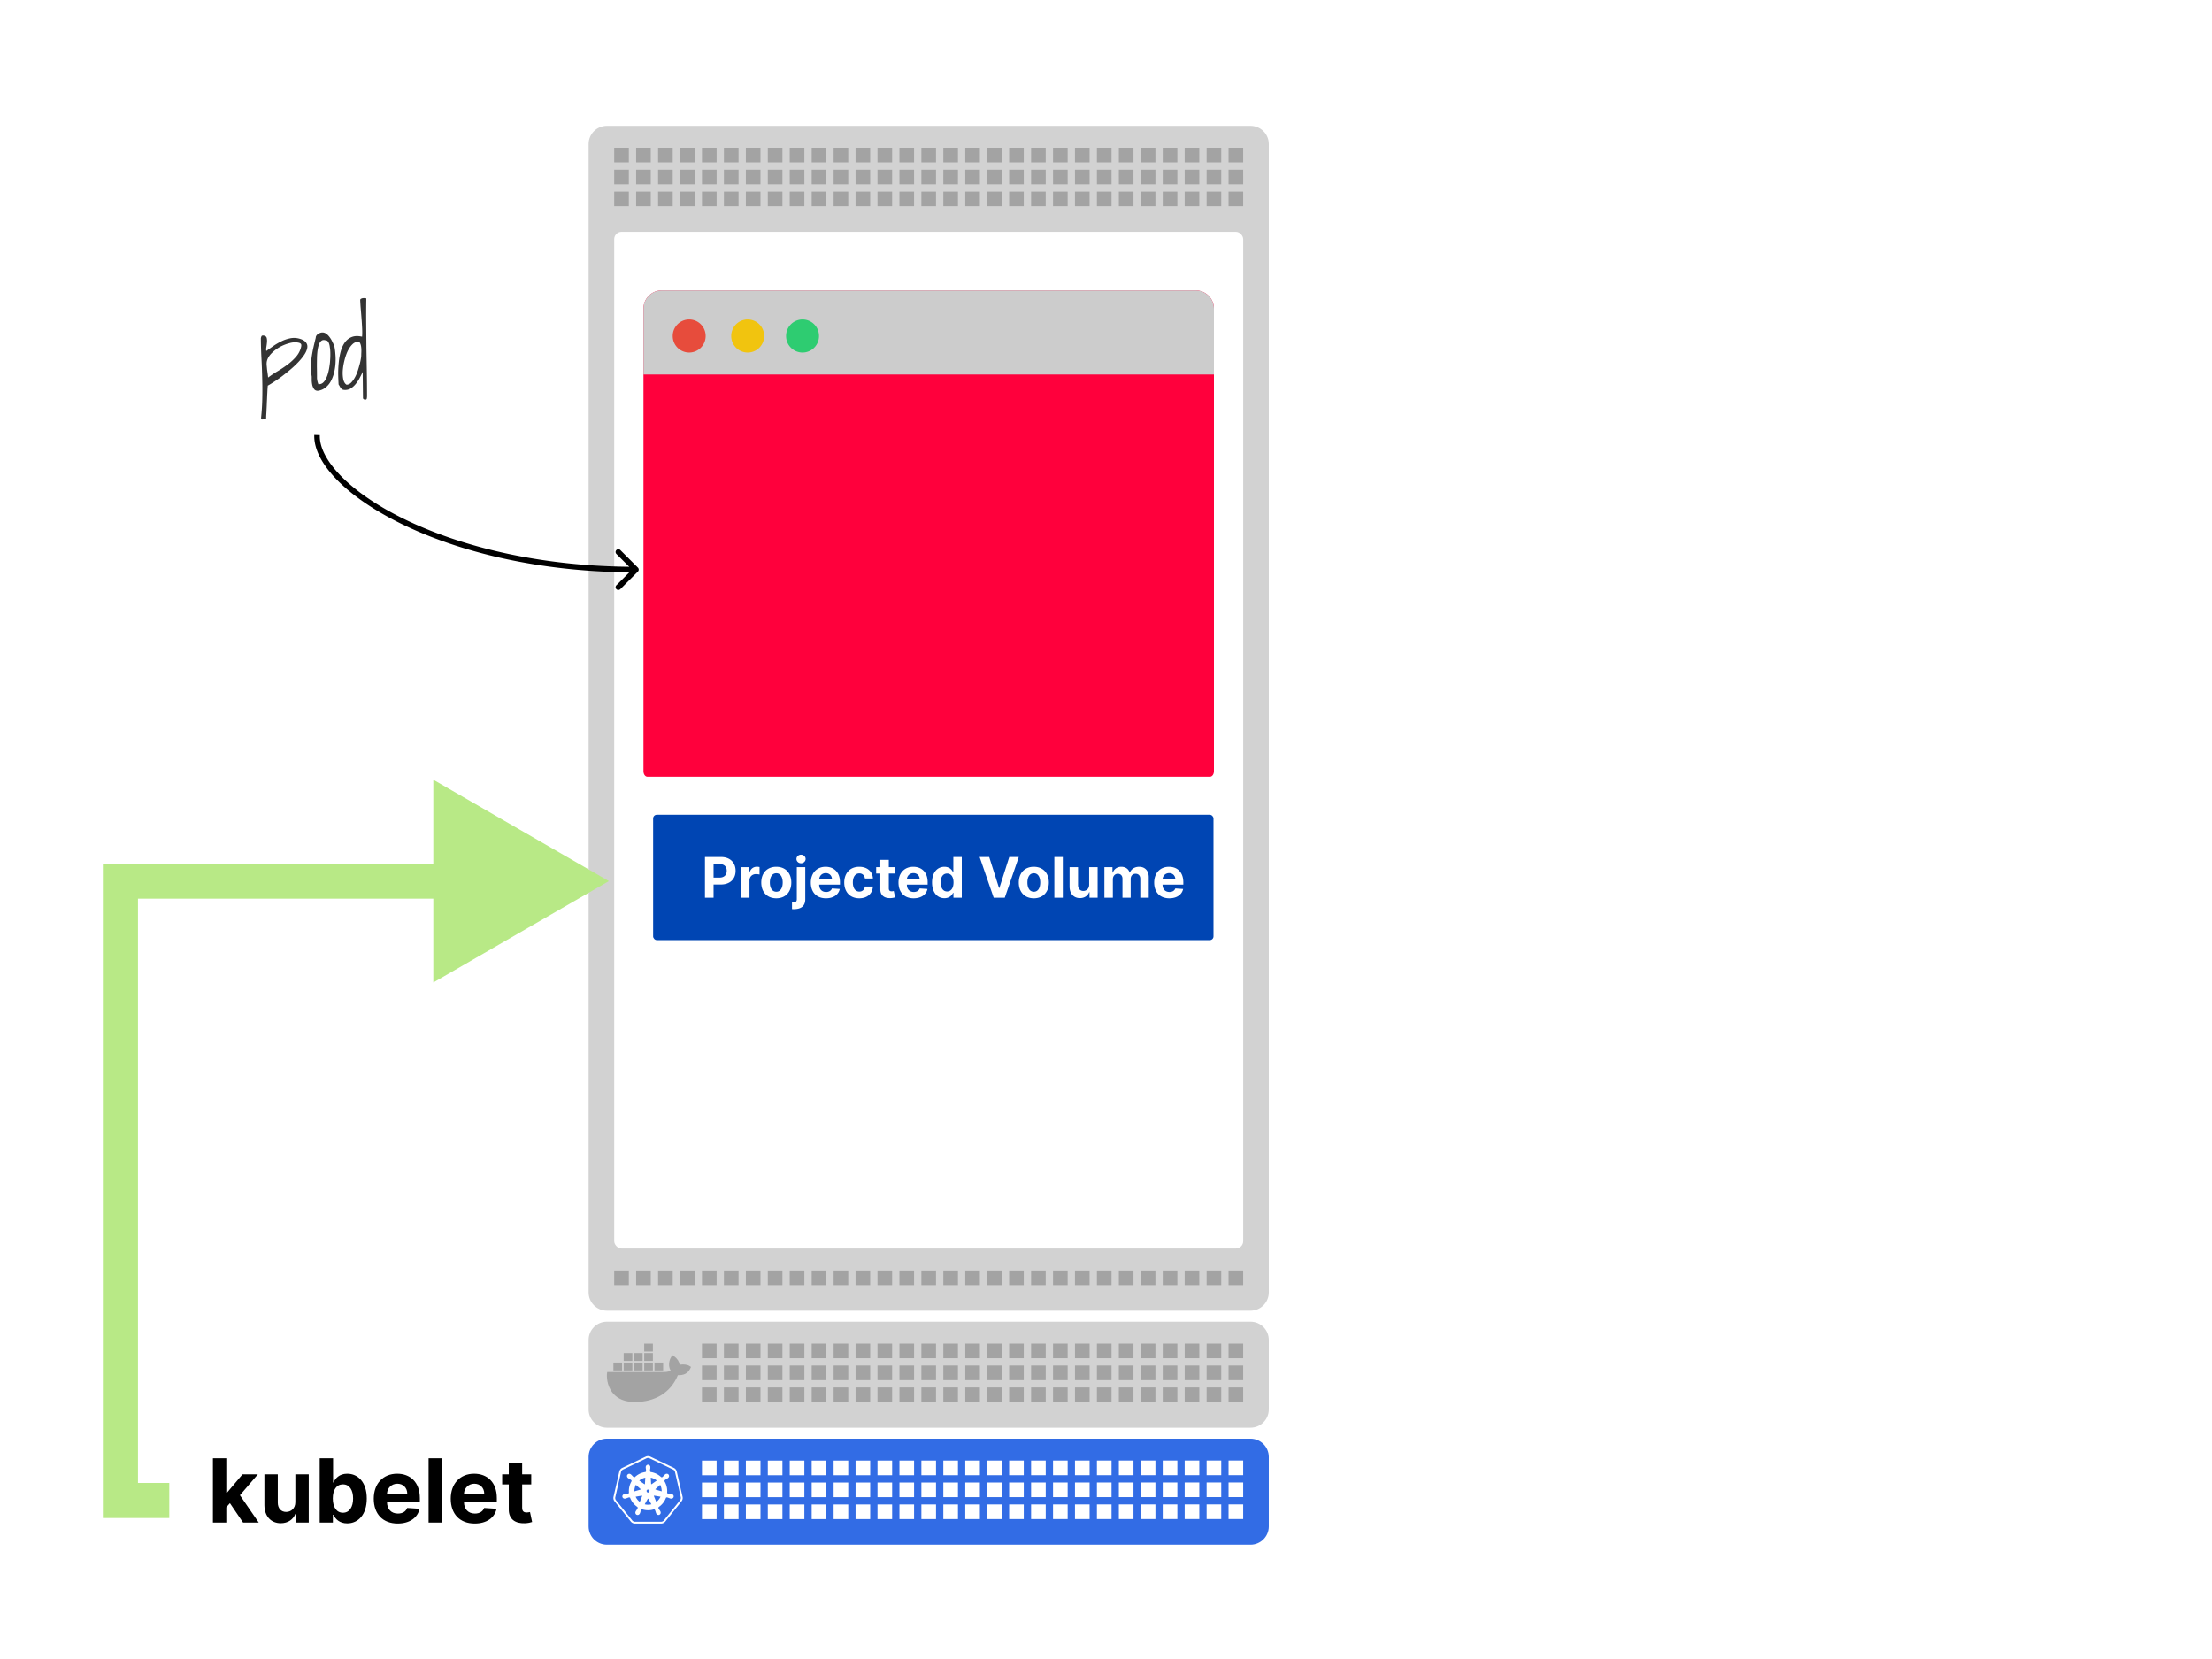 <svg viewBox="0 0 1200 900" fill="none" xmlns="http://www.w3.org/2000/svg"><path fill="#fff" d="M0 0h1200v900H0z"></path><g clip-path="url(#clip0_11_392)"><path fill-rule="evenodd" clip-rule="evenodd" d="M678.398 716.984c5.479 0 9.92 4.441 9.92 9.919v37.694c0 5.478-4.441 9.919-9.92 9.919H329.237c-5.478 0-9.919-4.441-9.919-9.919v-37.694c0-5.478 4.441-9.919 9.919-9.919h349.161z" fill="#D2D2D2"></path><path fill="#A3A3A3" d="M380.818 728.887h7.935v7.935h-7.935zm0 11.903h7.935v7.935h-7.935zm0 11.904h7.935v7.935h-7.935zm11.903-23.807h7.935v7.935h-7.935zm0 11.903h7.935v7.935h-7.935zm0 11.904h7.935v7.935h-7.935zm11.903-23.807h7.935v7.935h-7.935zm0 11.903h7.935v7.935h-7.935zm0 11.904h7.935v7.935h-7.935zm11.903-23.807h7.935v7.935h-7.935zm0 11.903h7.935v7.935h-7.935zm0 11.904h7.935v7.935h-7.935zm11.904-23.807h7.935v7.935h-7.935zm0 11.903h7.935v7.935h-7.935zm0 11.904h7.935v7.935h-7.935zm11.903-23.807h7.935v7.935h-7.935zm0 11.903h7.935v7.935h-7.935zm0 11.904h7.935v7.935h-7.935zm11.903-23.807h7.935v7.935h-7.935zm0 11.903h7.935v7.935h-7.935zm0 11.904h7.935v7.935h-7.935zm11.903-23.807h7.935v7.935h-7.935zm0 11.903h7.935v7.935h-7.935zm0 11.904h7.935v7.935h-7.935zm11.903-23.807h7.935v7.935h-7.935zm0 11.903h7.935v7.935h-7.935zm0 11.904h7.935v7.935h-7.935zm11.904-23.807h7.935v7.935h-7.935zm0 11.903h7.935v7.935h-7.935zm0 11.904h7.935v7.935h-7.935zm11.903-23.807h7.935v7.935h-7.935zm0 11.903h7.935v7.935h-7.935zm0 11.904h7.935v7.935h-7.935zm11.903-23.807h7.935v7.935h-7.935zm0 11.903h7.935v7.935h-7.935zm0 11.904h7.935v7.935h-7.935zm11.903-23.807h7.935v7.935h-7.935zm0 11.903h7.935v7.935h-7.935zm0 11.904h7.935v7.935h-7.935zm11.904-23.807h7.935v7.935h-7.935zm0 11.903h7.935v7.935h-7.935zm0 11.904h7.935v7.935h-7.935zm11.903-23.807h7.935v7.935h-7.935zm0 11.903h7.935v7.935h-7.935zm0 11.904h7.935v7.935h-7.935zm11.903-23.807h7.935v7.935h-7.935zm0 11.903h7.935v7.935h-7.935zm0 11.904h7.935v7.935h-7.935zm11.903-23.807h7.935v7.935h-7.935zm0 11.903h7.935v7.935h-7.935zm0 11.904h7.935v7.935h-7.935zm11.903-23.807h7.935v7.935h-7.935zm0 11.903h7.935v7.935h-7.935zm0 11.904h7.935v7.935h-7.935zm11.904-23.807h7.935v7.935h-7.935zm0 11.903h7.935v7.935h-7.935zm0 11.904h7.935v7.935h-7.935zm11.903-23.807h7.935v7.935h-7.935zm0 11.903h7.935v7.935h-7.935zm0 11.904h7.935v7.935h-7.935zm11.903-23.807h7.935v7.935h-7.935zm0 11.903h7.935v7.935h-7.935zm0 11.904h7.935v7.935h-7.935zm11.903-23.807h7.935v7.935h-7.935zm0 11.903h7.935v7.935h-7.935zm0 11.904h7.935v7.935h-7.935zm11.904-23.807h7.935v7.935h-7.935zm0 11.903h7.935v7.935h-7.935zm0 11.904h7.935v7.935h-7.935zm11.903-23.807h7.935v7.935h-7.935zm0 11.903h7.935v7.935h-7.935zm0 11.904h7.935v7.935h-7.935zm11.903-23.807h7.935v7.935h-7.935zm0 11.903h7.935v7.935h-7.935zm0 11.904h7.935v7.935h-7.935z"></path></g><g clip-path="url(#clip1_11_392)"><path fill-rule="evenodd" clip-rule="evenodd" d="M678.398 780.468c5.479 0 9.92 4.441 9.92 9.919v37.694c0 5.478-4.441 9.919-9.92 9.919H329.237c-5.478 0-9.919-4.441-9.919-9.919v-37.694c0-5.478 4.441-9.919 9.919-9.919h349.161z" fill="#326CE5"></path><path fill="#fff" d="M380.818 792.371h7.935v7.935h-7.935zm0 11.903h7.935v7.935h-7.935zm0 11.903h7.935v7.935h-7.935zm11.903-23.806h7.935v7.935h-7.935zm0 11.903h7.935v7.935h-7.935zm0 11.903h7.935v7.935h-7.935zm11.903-23.806h7.935v7.935h-7.935zm0 11.903h7.935v7.935h-7.935zm0 11.903h7.935v7.935h-7.935zm11.903-23.806h7.935v7.935h-7.935zm0 11.903h7.935v7.935h-7.935zm0 11.903h7.935v7.935h-7.935zm11.904-23.806h7.935v7.935h-7.935zm0 11.903h7.935v7.935h-7.935zm0 11.903h7.935v7.935h-7.935zm11.903-23.806h7.935v7.935h-7.935zm0 11.903h7.935v7.935h-7.935zm0 11.903h7.935v7.935h-7.935zm11.903-23.806h7.935v7.935h-7.935zm0 11.903h7.935v7.935h-7.935zm0 11.903h7.935v7.935h-7.935zm11.903-23.806h7.935v7.935h-7.935zm0 11.903h7.935v7.935h-7.935zm0 11.903h7.935v7.935h-7.935zm11.903-23.806h7.935v7.935h-7.935zm0 11.903h7.935v7.935h-7.935zm0 11.903h7.935v7.935h-7.935zm11.904-23.806h7.935v7.935h-7.935zm0 11.903h7.935v7.935h-7.935zm0 11.903h7.935v7.935h-7.935zm11.903-23.806h7.935v7.935h-7.935zm0 11.903h7.935v7.935h-7.935zm0 11.903h7.935v7.935h-7.935zm11.903-23.806h7.935v7.935h-7.935zm0 11.903h7.935v7.935h-7.935zm0 11.903h7.935v7.935h-7.935zm11.903-23.806h7.935v7.935h-7.935zm0 11.903h7.935v7.935h-7.935zm0 11.903h7.935v7.935h-7.935zm11.904-23.806h7.935v7.935h-7.935zm0 11.903h7.935v7.935h-7.935zm0 11.903h7.935v7.935h-7.935zm11.903-23.806h7.935v7.935h-7.935zm0 11.903h7.935v7.935h-7.935zm0 11.903h7.935v7.935h-7.935zm11.903-23.806h7.935v7.935h-7.935zm0 11.903h7.935v7.935h-7.935zm0 11.903h7.935v7.935h-7.935zm11.903-23.806h7.935v7.935h-7.935zm0 11.903h7.935v7.935h-7.935zm0 11.903h7.935v7.935h-7.935zm11.903-23.806h7.935v7.935h-7.935zm0 11.903h7.935v7.935h-7.935zm0 11.903h7.935v7.935h-7.935zm11.904-23.806h7.935v7.935h-7.935zm0 11.903h7.935v7.935h-7.935zm0 11.903h7.935v7.935h-7.935zm11.903-23.806h7.935v7.935h-7.935zm0 11.903h7.935v7.935h-7.935zm0 11.903h7.935v7.935h-7.935zm11.903-23.806h7.935v7.935h-7.935zm0 11.903h7.935v7.935h-7.935zm0 11.903h7.935v7.935h-7.935zm11.903-23.806h7.935v7.935h-7.935zm0 11.903h7.935v7.935h-7.935zm0 11.903h7.935v7.935h-7.935zm11.904-23.806h7.935v7.935h-7.935zm0 11.903h7.935v7.935h-7.935zm0 11.903h7.935v7.935h-7.935zm11.903-23.806h7.935v7.935h-7.935zm0 11.903h7.935v7.935h-7.935zm0 11.903h7.935v7.935h-7.935zm11.903-23.806h7.935v7.935h-7.935zm0 11.903h7.935v7.935h-7.935zm0 11.903h7.935v7.935h-7.935z"></path></g><g clip-path="url(#clip2_11_392)"><path fill-rule="evenodd" clip-rule="evenodd" d="M678.398 68.258c5.479 0 9.92 4.441 9.92 9.92v622.935c0 5.478-4.441 9.919-9.92 9.919H329.237c-5.478 0-9.919-4.441-9.919-9.919V78.178c0-5.479 4.441-9.92 9.919-9.92h349.161z" fill="#D2D2D2"></path><path fill="#A3A3A3" d="M333.205 80.161h7.935v7.935h-7.935zm0 11.904h7.935V100h-7.935zm0 11.903h7.935v7.935h-7.935zm11.903-23.807h7.935v7.935h-7.935zm0 11.904h7.935V100h-7.935zm0 11.903h7.935v7.935h-7.935zm11.903-23.807h7.935v7.935h-7.935zm0 11.904h7.935V100h-7.935zm0 11.903h7.935v7.935h-7.935zm11.903-23.807h7.935v7.935h-7.935zm0 11.904h7.935V100h-7.935zm0 11.903h7.935v7.935h-7.935zm11.904-23.807h7.935v7.935h-7.935zm0 11.904h7.935V100h-7.935zm0 11.903h7.935v7.935h-7.935zm11.903-23.807h7.935v7.935h-7.935zm0 11.904h7.935V100h-7.935zm0 11.903h7.935v7.935h-7.935zm11.903-23.807h7.935v7.935h-7.935zm0 11.904h7.935V100h-7.935zm0 11.903h7.935v7.935h-7.935zm11.903-23.807h7.935v7.935h-7.935zm0 11.904h7.935V100h-7.935zm0 11.903h7.935v7.935h-7.935zm11.904-23.807h7.935v7.935h-7.935zm0 11.904h7.935V100h-7.935zm0 11.903h7.935v7.935h-7.935zm11.903-23.807h7.935v7.935h-7.935zm0 11.904h7.935V100h-7.935zm0 11.903h7.935v7.935h-7.935zm11.903-23.807h7.935v7.935h-7.935zm0 11.904h7.935V100h-7.935zm0 11.903h7.935v7.935h-7.935zm11.903-23.807h7.935v7.935h-7.935zm0 11.904h7.935V100h-7.935zm0 11.903h7.935v7.935h-7.935zm11.903-23.807h7.935v7.935h-7.935zm0 11.904h7.935V100h-7.935zm0 11.903h7.935v7.935h-7.935zm11.904-23.807h7.935v7.935h-7.935zm0 11.904h7.935V100h-7.935zm0 11.903h7.935v7.935h-7.935zm11.903-23.807h7.935v7.935h-7.935zm0 11.904h7.935V100h-7.935zm0 11.903h7.935v7.935h-7.935zm11.903-23.807h7.935v7.935h-7.935zm0 11.904h7.935V100h-7.935zm0 11.903h7.935v7.935h-7.935zm11.903-23.807h7.935v7.935h-7.935zm0 11.904h7.935V100h-7.935zm0 11.903h7.935v7.935h-7.935zm11.904-23.807h7.935v7.935h-7.935zm0 11.904h7.935V100h-7.935zm0 11.903h7.935v7.935h-7.935zm11.903-23.807h7.935v7.935h-7.935zm0 11.904h7.935V100h-7.935zm0 11.903h7.935v7.935h-7.935zm11.903-23.807h7.935v7.935h-7.935zm0 11.904h7.935V100h-7.935zm0 11.903h7.935v7.935h-7.935zm11.903-23.807h7.935v7.935h-7.935zm0 11.904h7.935V100h-7.935zm0 11.903h7.935v7.935h-7.935zm11.903-23.807h7.935v7.935h-7.935zm0 11.904h7.935V100h-7.935zm0 11.903h7.935v7.935h-7.935zm11.904-23.807h7.935v7.935h-7.935zm0 11.904h7.935V100h-7.935zm0 11.903h7.935v7.935h-7.935zm11.903-23.807h7.935v7.935h-7.935zm0 11.904h7.935V100h-7.935zm0 11.903h7.935v7.935h-7.935zm11.903-23.807h7.935v7.935h-7.935zm0 11.904h7.935V100h-7.935zm0 11.903h7.935v7.935h-7.935zm11.903-23.807h7.935v7.935h-7.935zm0 11.904h7.935V100h-7.935zm0 11.903h7.935v7.935h-7.935zm11.904-23.807h7.935v7.935h-7.935zm0 11.904h7.935V100h-7.935zm0 11.903h7.935v7.935h-7.935zm11.903-23.807h7.935v7.935h-7.935zm0 11.904h7.935V100h-7.935zm0 11.903h7.935v7.935h-7.935zm11.903-23.807h7.935v7.935h-7.935zm0 11.904h7.935V100h-7.935zm0 11.903h7.935v7.935h-7.935zM333.205 689.21h7.935v7.935h-7.935zm11.903 0h7.935v7.935h-7.935zm11.903 0h7.935v7.935h-7.935zm11.903 0h7.935v7.935h-7.935zm11.904 0h7.935v7.935h-7.935zm11.903 0h7.935v7.935h-7.935zm11.903 0h7.935v7.935h-7.935zm11.903 0h7.935v7.935h-7.935zm11.904 0h7.935v7.935h-7.935zm11.903 0h7.935v7.935h-7.935zm11.903 0h7.935v7.935h-7.935zm11.903 0h7.935v7.935h-7.935zm11.903 0h7.935v7.935h-7.935zm11.904 0h7.935v7.935h-7.935zm11.903 0h7.935v7.935h-7.935zm11.903 0h7.935v7.935h-7.935zm11.903 0h7.935v7.935h-7.935zm11.904 0h7.935v7.935h-7.935zm11.903 0h7.935v7.935h-7.935zm11.903 0h7.935v7.935h-7.935zm11.903 0h7.935v7.935h-7.935zm11.903 0h7.935v7.935h-7.935zm11.904 0h7.935v7.935h-7.935zm11.903 0h7.935v7.935h-7.935zm11.903 0h7.935v7.935h-7.935zm11.903 0h7.935v7.935h-7.935zm11.904 0h7.935v7.935h-7.935zm11.903 0h7.935v7.935h-7.935zm11.903 0h7.935v7.935h-7.935z"></path><rect x="333.205" y="125.79" width="341.226" height="551.516" rx="3.968" fill="#fff"></rect><g clip-path="url(#clip3_11_392)"><rect x="354.318" y="442" width="304" height="68" rx="2" fill="#0045B3"></rect><path d="M382.437 487h4.666v-7.156h3.924c5.076 0 8.029-3.029 8.029-7.437 0-4.387-2.899-7.48-7.911-7.48h-8.708V487zm4.666-10.896v-7.361h3.148c2.694 0 3.998 1.465 3.998 3.664 0 2.188-1.304 3.697-3.977 3.697h-3.169zM402.001 487h4.591v-9.366c0-2.037 1.488-3.438 3.514-3.438.636 0 1.509.108 1.94.248v-4.074a6.895 6.895 0 00-1.444-.162c-1.854 0-3.374 1.078-3.977 3.126h-.173v-2.889h-4.451V487zm19.128.323c5.022 0 8.148-3.438 8.148-8.536 0-5.13-3.126-8.557-8.148-8.557-5.023 0-8.148 3.427-8.148 8.557 0 5.098 3.125 8.536 8.148 8.536zm.021-3.556c-2.317 0-3.503-2.124-3.503-5.012 0-2.888 1.186-5.022 3.503-5.022 2.274 0 3.46 2.134 3.46 5.022 0 2.888-1.186 5.012-3.46 5.012zm11.112-13.322v17.299c0 1.25-.528 1.875-2.005 1.875-.194 0-.366 0-.603-.022v3.589c.334.011.603.022.927.022 3.901 0 6.272-1.552 6.272-5.389v-17.374h-4.591zm2.285-2.134c1.369 0 2.49-1.045 2.49-2.328 0-1.271-1.121-2.317-2.49-2.317-1.358 0-2.479 1.046-2.479 2.317 0 1.283 1.121 2.328 2.479 2.328zm13.529 19.012c4.095 0 6.854-1.994 7.501-5.065l-4.247-.28c-.463 1.261-1.649 1.918-3.179 1.918-2.296 0-3.751-1.52-3.751-3.988v-.011h11.274v-1.26c0-5.626-3.406-8.407-7.782-8.407-4.871 0-8.029 3.46-8.029 8.568 0 5.249 3.115 8.525 8.213 8.525zm-3.676-10.271c.097-1.886 1.531-3.395 3.568-3.395 1.994 0 3.373 1.423 3.384 3.395H444.4zm21.75 10.271c4.408 0 7.178-2.586 7.393-6.391h-4.332c-.27 1.768-1.434 2.759-3.007 2.759-2.145 0-3.535-1.8-3.535-4.968 0-3.126 1.401-4.915 3.535-4.915 1.681 0 2.759 1.11 3.007 2.759h4.332c-.194-3.826-3.093-6.337-7.415-6.337-5.022 0-8.126 3.481-8.126 8.557 0 5.034 3.05 8.536 8.148 8.536zm19.138-16.878h-3.114v-3.966h-4.592v3.966h-2.263v3.449h2.263v8.622c-.021 3.245 2.188 4.85 5.518 4.71a8.92 8.92 0 002.49-.431l-.722-3.416c-.226.043-.711.151-1.142.151-.917 0-1.552-.345-1.552-1.617v-8.019h3.114v-3.449zm10.358 16.878c4.095 0 6.854-1.994 7.501-5.065l-4.246-.28c-.464 1.261-1.649 1.918-3.18 1.918-2.296 0-3.751-1.52-3.751-3.988v-.011h11.274v-1.26c0-5.626-3.406-8.407-7.782-8.407-4.871 0-8.029 3.46-8.029 8.568 0 5.249 3.115 8.525 8.213 8.525zm-3.676-10.271c.097-1.886 1.531-3.395 3.568-3.395 1.994 0 3.373 1.423 3.384 3.395h-6.952zm20.37 10.217c2.673 0 4.064-1.541 4.699-2.92h.194V487h4.527v-22.073h-4.58v8.299h-.141c-.614-1.347-1.94-2.996-4.709-2.996-3.633 0-6.704 2.824-6.704 8.514 0 5.54 2.942 8.525 6.714 8.525zm1.455-3.653c-2.252 0-3.481-2.005-3.481-4.893 0-2.867 1.207-4.839 3.481-4.839 2.231 0 3.482 1.886 3.482 4.839 0 2.953-1.272 4.893-3.482 4.893zm22.838-18.689h-5.184l7.62 22.073h6.014l7.609-22.073h-5.173l-5.346 16.77h-.205l-5.335-16.77zm24.212 22.396c5.023 0 8.148-3.438 8.148-8.536 0-5.13-3.125-8.557-8.148-8.557-5.022 0-8.148 3.427-8.148 8.557 0 5.098 3.126 8.536 8.148 8.536zm.022-3.556c-2.317 0-3.503-2.124-3.503-5.012 0-2.888 1.186-5.022 3.503-5.022 2.274 0 3.46 2.134 3.46 5.022 0 2.888-1.186 5.012-3.46 5.012zm15.703-18.84h-4.591V487h4.591v-22.073zm14.294 15.024c.011 2.221-1.509 3.385-3.158 3.385-1.735 0-2.856-1.218-2.867-3.169v-9.722h-4.591v10.541c.011 3.869 2.274 6.23 5.604 6.23 2.49 0 4.279-1.283 5.023-3.223h.172V487h4.408v-16.555h-4.591v9.506zm8.264 7.049h4.591v-9.937c0-1.832 1.164-3.05 2.694-3.05 1.509 0 2.522 1.035 2.522 2.662V487h4.452v-10.109c0-1.714.98-2.878 2.651-2.878 1.466 0 2.565.916 2.565 2.759V487h4.581v-11.133c0-3.589-2.134-5.637-5.217-5.637-2.425 0-4.311 1.239-4.99 3.136h-.172c-.528-1.918-2.221-3.136-4.495-3.136-2.231 0-3.923 1.185-4.612 3.136h-.194v-2.921h-4.376V487zm35.227.323c4.095 0 6.854-1.994 7.501-5.065l-4.246-.28c-.464 1.261-1.649 1.918-3.18 1.918-2.296 0-3.751-1.52-3.751-3.988v-.011h11.274v-1.26c0-5.626-3.406-8.407-7.782-8.407-4.871 0-8.029 3.46-8.029 8.568 0 5.249 3.115 8.525 8.213 8.525zm-3.676-10.271c.097-1.886 1.531-3.395 3.568-3.395 1.994 0 3.373 1.423 3.384 3.395h-6.952z" fill="#fff"></path></g></g><path fill-rule="evenodd" clip-rule="evenodd" d="M355.045 743.449h4.711v-4.283h-4.711v4.283zm-5.568 0h4.711v-4.283h-4.711v4.283zm-5.568 0h4.711v-4.283h-4.711v4.283zm-5.568 0h4.711v-4.283h-4.711v4.283zm-5.568 0h4.711v-4.283h-4.711v4.283zm5.568-5.139h4.711v-4.283h-4.711v4.283zm5.568 0h4.711v-4.283h-4.711v4.283zm5.568 0h4.711v-4.283h-4.711v4.283zm0-5.14h4.711v-4.283h-4.711v4.283zm24.438 7.782c-1.029-.688-3.393-.941-5.213-.597-.234-1.714-1.189-3.2-2.926-4.543l-.999-.666-.667 1c-.853 1.286-1.279 3.069-1.139 4.778.063.602.26 1.677.879 2.623-.618.332-1.841.79-3.452.759h-30.985l-.061.357c-.291 1.718-.285 7.079 3.196 11.199 2.645 3.132 6.612 4.72 11.789 4.72 11.223 0 19.526-5.166 23.414-14.557 1.529.03 4.821.009 6.512-3.222.044-.074.146-.268.441-.88l.162-.336-.951-.635z" fill="#A3A3A3"></path><path d="M351.432 790.443a2.435 2.435 0 00-.933.236l-12.725 6.095a2.423 2.423 0 00-1.317 1.642l-3.139 13.691a2.405 2.405 0 00.468 2.047l8.808 10.979a2.44 2.44 0 001.903.91l14.125-.003c.74 0 1.44-.334 1.902-.909l8.805-10.98a2.411 2.411 0 00.471-2.047l-3.145-13.692a2.422 2.422 0 00-1.316-1.641l-12.727-6.092a2.441 2.441 0 00-1.18-.236z" fill="#326CE5" stroke="#fff" stroke-width=".992"></path><path fill-rule="evenodd" clip-rule="evenodd" d="M351.558 795.102c-.421 0-.762.38-.762.848l.001.011.001.01-.001.064a3 3 0 00-.001.132c.007.178.035.329.063.482v.001c.014.079.029.158.041.243l.002.011c.063.528.116.967.083 1.374-.032.155-.146.297-.248.395l-.017.323a9.794 9.794 0 00-6.354 3.062 13.656 13.656 0 01-.275-.195l-.054.008h-.001c-.118.019-.242.038-.398-.052-.336-.228-.644-.54-1.013-.917l-.014-.013a5.261 5.261 0 01-.163-.184c-.102-.117-.203-.233-.338-.35a3.365 3.365 0 00-.124-.099l-.045-.036a.904.904 0 00-.531-.201.735.735 0 00-.607.269c-.262.33-.178.834.187 1.126l.006.004.006.004.045.037c.039.032.08.066.113.09.142.106.277.178.414.251.071.038.143.076.217.12.456.282.833.516 1.133.798.104.111.132.298.147.405a.826.826 0 00.006.035l.244.219a9.894 9.894 0 00-1.554 6.888l-.319.093-.031.04c-.081.107-.187.246-.296.291-.388.122-.824.168-1.349.223l-.017.002c-.086.007-.168.01-.249.014a3.111 3.111 0 00-.482.045 4.133 4.133 0 00-.203.047l-.007.002-.005.001-.006.002c-.449.109-.737.522-.644.93.092.408.531.655.983.558l.005-.001.006-.001.007-.002.008-.003.058-.012c.049-.01.1-.021.139-.032.172-.046.313-.107.457-.169.073-.031.147-.063.226-.093l.022-.008c.494-.178.905-.326 1.306-.384.151-.012.308.08.404.136h.001l.033.019.332-.057a9.927 9.927 0 004.393 5.498l-.139.333c.05.129.105.304.068.432-.148.384-.401.79-.69 1.242-.047.07-.094.136-.142.201a3.176 3.176 0 00-.266.409 2.775 2.775 0 00-.063.131v.001l-.035.073c-.195.42-.052.904.324 1.085.379.183.848-.01 1.052-.43v-.001h.001v-.003a3.56 3.56 0 00.032-.063c.022-.046.046-.093.063-.131.07-.162.11-.31.151-.46.021-.078.042-.157.068-.24.06-.15.112-.303.163-.453.119-.353.232-.685.427-.918.076-.091.2-.126.328-.161l.173-.313a9.817 9.817 0 007.029.018l.087.157v.001l.076.136.036.011.016.005c.115.035.236.071.337.22.204.351.345.765.515 1.263l.007.021c.026.081.047.159.068.236.041.151.082.3.153.464.018.04.043.091.066.138l.029.058c.203.422.674.615 1.053.432.376-.181.52-.665.324-1.085l-.014-.028-.015-.033h-.001a3.314 3.314 0 00-.07-.144 3.132 3.132 0 00-.265-.406c-.047-.065-.095-.131-.143-.203-.289-.452-.528-.828-.676-1.212-.053-.171-.007-.286.038-.397l.021-.053c-.02-.023-.054-.116-.086-.201a2.348 2.348 0 00-.041-.107 9.935 9.935 0 004.391-5.538c.099.016.27.046.326.057l.019-.012.028-.02c.098-.068.201-.14.379-.126.4.058.811.206 1.305.383l.023.009c.08.031.155.063.23.095.142.062.282.123.454.169.035.009.079.018.123.027h.001l.073.015.014.005.006.001.006.001c.451.097.89-.15.983-.558.092-.408-.196-.821-.645-.93l-.082-.02c-.049-.012-.1-.025-.139-.032a3.111 3.111 0 00-.482-.045c-.081-.004-.163-.007-.249-.014l-.016-.002c-.525-.055-.961-.101-1.349-.223-.142-.055-.247-.21-.307-.299l-.022-.032-.308-.09a9.873 9.873 0 00-.159-3.565 9.906 9.906 0 00-1.428-3.307l.155-.139.116-.104.004-.055c.008-.12.016-.246.139-.377.299-.282.677-.516 1.132-.798.075-.044.148-.083.22-.121.137-.073.272-.144.414-.249a6.403 6.403 0 00.167-.136c.366-.292.45-.796.187-1.125-.262-.33-.77-.361-1.136-.069l-.046.037a3.318 3.318 0 00-.123.098c-.136.118-.238.235-.341.353a5.17 5.17 0 01-.162.181l-.027.027c-.363.371-.667.68-1 .905-.13.075-.313.061-.422.053a2.383 2.383 0 01-.04-.003l-.29.207a9.976 9.976 0 00-6.322-3.062 15.286 15.286 0 01-.018-.341l-.042-.039c-.089-.081-.181-.165-.207-.343-.033-.4.019-.829.081-1.344l.005-.041c.012-.085.027-.164.041-.243v-.001c.029-.153.056-.304.063-.482a2.172 2.172 0 000-.14l-.002-.077c0-.468-.341-.848-.761-.848zm-.954 5.922l-.226 4.005-.017.008a.672.672 0 01-1.066.516l-.006.003-3.276-2.328a7.84 7.84 0 014.591-2.204zm6.473 2.206a7.905 7.905 0 00-4.564-2.206l.226 3.999.004.001a.67.67 0 001.067.514l.012.005 3.255-2.313zm-12.252 1.494l2.991 2.682-.003.017a.672.672 0 01-.264 1.156l-.003.013-3.834 1.11a7.874 7.874 0 011.113-4.978zm14.426 2.405a7.966 7.966 0 00-.981-2.403l-2.976 2.669.002.008a.675.675 0 00.264 1.157l.003.016 3.854 1.113a7.957 7.957 0 00-.166-2.56zm-8.307.484h1.226l.761.955-.273 1.191-1.1.53-1.104-.532-.273-1.191.763-.953zm4.084 3.278a.67.67 0 00-.412.055.675.675 0 00-.326.873l-.005.007 1.54 3.728a7.869 7.869 0 003.175-3.999l-3.966-.672-.006.008zm-6.816.005a.673.673 0 01.607.938l.011.015-1.523 3.69a7.896 7.896 0 01-3.166-3.971l3.932-.668.007.008a.737.737 0 01.132-.012zm3.635 1.684a.67.67 0 00-.882.289h-.003l-1.933 3.504a7.861 7.861 0 004.298.222c.264-.06.523-.133.774-.217l-1.938-3.511h-.015a.655.655 0 00-.301-.287z" fill="#fff"></path><path d="M350.796 795.95h-.496.496zm.762-.848v-.496.496zm-.761.859l-.493.055.493-.055zm.001.01l.496.005v-.015l-.496.01zm-.001.064l.495.01-.495-.01zm-.001.132l.496-.018-.496.018zm.063.482l-.488.091.003.017.005.016.48-.124zm0 0l.492-.061-.004-.032-.008-.03-.48.123zm0 .001l-.492.061v.005l.492-.066zm0 0l-.492.066.001.005.491-.071zm0 0l-.491.071.002.015.004.016.485-.102zm0 0l.488-.091-.003-.012-.485.103zm0 0l-.488.09.004.019.005.018.479-.127zm0 0l.483-.111-.002-.009-.002-.008-.479.128zm0 0l.488-.09-.002-.011-.003-.01-.483.111zm.041.243l.493-.059-.002-.011-.491.07zm.002.011l.492-.059-.492.059zm.083 1.374l.485.101.007-.03.002-.031-.494-.04zm-.248.395l-.345-.356-.139.135-.011.194.495.027zm-.017.323l.041.494.43-.035.024-.431-.495-.028zm-1.377.212l-.11-.483.11.483zm-4.977 2.85l-.28.41.35.239.291-.309-.361-.34zm-.275-.195l.295-.399-.162-.12-.2.027.067.492zm-.054.008l-.078-.49-.004.001.082.489zm-.001 0l.078.49.004-.001-.082-.489zm-.398-.052l-.277.411.013.009.014.008.25-.428zm-1.013-.917l-.354.348.354-.348zm-.014-.013l-.361.34.008.007.353-.347zm-.163-.184l.375-.324-.375.324zm-.338-.35l-.324.376.324-.376zm-.124-.099l-.306.389v.001l.306-.39zm-.045-.036l-.31.387.003.003.307-.39zm-.531-.201l-.017.496.017-.496zm-.607.269l-.388-.308.388.308zm.187 1.126l-.309.387v.001l.309-.388zm.006.004l.288-.404-.008-.006-.28.41zm.006.004l.314-.383-.013-.011-.014-.01-.287.404zm.045.037l.315-.383h-.001l-.314.383zm.113.09l.295-.398-.295.398zm.414.251l-.234.437.234-.437zm.217.12l.261-.422-.009-.005-.252.427zm1.133.798l.362-.339-.011-.012-.011-.011-.34.362zm.147.405l.491-.073-.491.073zm.006.035l-.49.08.029.173.13.116.331-.369zm.244.219l.413.274.237-.358-.319-.286-.331.37zm-1.554 6.888l.139.476.413-.121-.061-.426-.491.071zm-.319.093l-.139-.476-.157.045-.099.13.395.301zm-.031.04l.373.326.011-.012.01-.013-.394-.301zm0 0l-.373-.327-.011.013-.011.014.395.3zm-.296.291l.149.473.02-.006.019-.008-.188-.459zm-1.349.223l-.051-.493.051.493zm-.017.002l.041.494.011-.001-.052-.493zm-.249.014l-.02-.496.02.496zm-.482.045l.093.487-.093-.487zm-.142.032l.118.482-.118-.482zm-.061.015l-.114-.483-.006.002.12.481zm-.007.002l-.12-.481-.008.002-.008.002.136.477zm-.005.001l.136.477-.136-.477zm-.006.002l.117.482.01-.002.009-.003-.136-.477zm-.644.93l-.484.11.484-.11zm.983.558l.104.485.007-.002-.111-.483zm.005-.001l.054.493-.054-.493zm.006-.001l.108.484h.003l-.111-.484zm.007-.002l-.173-.465-.005.002.178.463zm0 0l.173.465.006-.002-.179-.463zm.008-.003l-.107-.484-.012.003.119.481zm.058-.012l.102.485.004-.001-.106-.484zm0 0l-.103-.485h-.003l.106.485zm.139-.032l.128.479-.128-.479zm.457-.169l.196.456-.196-.456zm.226-.093l-.168-.467-.01.004.178.463zm.022-.008l.168.467-.168-.467zm1.306-.384l-.039-.494-.016.001-.016.002.071.491zm.404.136l.25-.429-.25.429zm.001 0l-.25.428v.001l.25-.429zm.033.019l-.243.433.154.086.173-.03-.084-.489zm.332-.057l.472-.152-.132-.41-.424.073.084.489zm4.393 5.498l.458.19.165-.397-.37-.219-.253.426zm-.139.333l-.458-.19-.076.183.071.185.463-.178zm.068.432l.463.178.007-.02.006-.02-.476-.138zm-.69 1.242l.413.275.006-.009-.419-.266zm-.142.201l.397.297.004-.005-.401-.292zm0 0l-.397-.298-.004.006.401.292zm-.266.409l-.439-.231.439.231zm-.063.131l.449.211.001-.003-.45-.208zm0 0l-.449-.21-.001.002.45.208zm0 .001l-.45-.209-.004.008.454.201zm0 0l.45.209.003-.009-.453-.2zm0 0l-.45-.209-.001.002.451.207zm0 0l.45.208v-.001l-.45-.207zm-.035.073l-.447-.215-.002.006.449.209zm.324 1.085l-.215.447.215-.447zm1.052-.43l-.356-.346-.056.057-.035.073.447.216zm0-.001l-.313-.385-.022.018-.02.021.355.346zm.001 0l.313.384.039-.031.031-.039-.383-.314zm0-.001l.384.314.043-.052.027-.062-.454-.2zm0-.001l-.491.07.001.009.002.009.488-.088zm0 0l-.491-.066-.01.068.01.068.491-.07zm0-.001l-.446-.216-.035.072-.01.079.491.065zm.032-.063l-.444-.222.444.222zm.063-.131l.454.198-.454-.198zm.151-.46l.479.129.002-.009-.481-.12zm0 0l-.479-.129-.002.009.481.12zm.068-.24l-.461-.183-.006.017-.006.017.473.149zm.163-.453l.469.159.001-.002-.47-.157zm0 0l-.47-.159-.001.002.471.157zm.427-.918l-.381-.318.381.318zm.328-.161l.129.479.204-.054.102-.185-.435-.24zm.173-.313l.178-.463-.404-.155-.209.379.435.239zm5.722.413l.11.484-.11-.484zm1.307-.395l.432-.243-.209-.372-.399.151.176.464zm.087.157l-.435.239.001.002.434-.241zm0 .001l.435-.24-.001-.001-.434.241zm.076.136l-.43.248.095.164.181.059.154-.471zm.036.011l-.145.475h.001l.144-.475zm.016.005l.148-.473-.005-.002-.143.475zm0 0l-.148.473.001.001.147-.474zm0 0l-.147.474.004.001.143-.475zm.337.22l.428-.25-.008-.014-.009-.013-.411.277zm.515 1.263l-.47.16.47-.16zm.007.021l.473-.149-.003-.01-.47.159zm.068.236l.481-.12-.003-.011-.478.131zm0 0l-.481.12.003.011.478-.131zm.153.464l-.454.198.454-.198zm.066.138l.445-.22-.445.22zm.029.058l.447-.215-.001-.001-.446.216zm1.053.432l-.216-.446.216.446zm.324-1.085l.449-.209-.002-.004-.447.213zm-.014-.028l-.448.212v.001l.448-.213zm-.015-.033l-.449.211v.001l.449-.212zm0 0l-.451.208.002.003.449-.211zm0 0l.45-.208-.003-.005-.447.213zm-.001 0l-.448.211.001.002.447-.213zm-.07-.144l.439-.231-.439.231zm-.265-.406l-.4.293.4-.293zm-.143-.203l-.418.267.006.009.412-.276zm-.676-1.212l-.473.148.005.015.006.015.462-.178zm.038-.397l.46.185.002-.005-.462-.18zm0 0l-.46-.185-.002.005.462.18zm.021-.053l.465.174.103-.277-.194-.223-.374.326zm-.086-.201l.465-.173-.465.173zm-.041-.107l-.253-.427-.369.219.164.397.458-.189zm4.391-5.538l.077-.49-.421-.066-.129.406.473.15zm.326.057l-.098.487.203.04.172-.115-.277-.412zm.019-.012l.277.411.005-.004-.282-.407zm.028-.02l.282.408.001-.001-.283-.407zm.379-.126l.071-.491-.016-.002-.016-.001-.039.494zm1.305.383l-.168.467.024.009.024.006.12-.482zm0 0l.168-.466-.024-.009-.024-.006-.12.481zm.023.009l.178-.463-.01-.004-.168.467zm.23.095l-.198.455.007.003.006.003.185-.461zm0 0l.197-.455-.007-.003-.006-.002-.184.46zm.454.169l-.129.479.129-.479zm.123.027l-.097.487h.002l.095-.487zm.001 0l-.096.487.006.001.09-.488zm0 0l.091-.487h-.001l-.09.487zm0 0l.098-.486-.007-.001-.091.487zm.073.015l.118-.481-.012-.003-.106.484zm.014.005l-.11.484h.002l.108-.484zm.006.001l.054-.493h-.001l-.053.493zm.006.001l-.111.483.006.002.105-.485zm.983-.558l.483.11-.483-.11zm-.645-.93l.117-.482-.007-.002-.11.484zm-.082-.02l-.125.48.005.001.12-.481zm0 0l.125-.48-.005-.001-.12.481zm-.139-.032l-.093.487.093-.487zm-.482-.045l-.019.495.019-.495zm-.249-.014l-.052.493.011.001.041-.494zm-.016-.002l-.052.494.052-.494zm-1.349-.223l-.18.462.015.006.015.005.15-.473zm-.307-.299l.41-.279-.41.279zm-.022-.032l.405-.286-.1-.142-.166-.048-.139.476zm-.308-.09l-.491-.068-.059.424.411.12.139-.476zm-.159-3.565l.483-.111-.483.111zm-1.428-3.307l-.334-.366-.316.287.238.355.412-.276zm.155-.139l.331.37-.331-.37zm.116-.104l.336.365.14-.13.017-.19-.493-.045zm.004-.055l-.495-.033.495.033zm.139-.377l-.34-.361-.012.011-.011.012.363.338zm1.132-.798l.261.422.009-.006-.27-.416zm0 0l-.261-.422-.009.007.27.415zm0 0l-.252-.427-.008.005.26.422zm.22-.121l.233.438-.233-.438zm.414-.249l-.295-.399.295.399zm.112-.09l-.316-.383.316.383zm.055-.046l-.31-.387-.001.001.311.386zm.187-1.125l-.388.308.388-.308zm-1.136-.069l.307.39.003-.003-.31-.387zm-.046.037l.303.392.003-.002-.306-.39zm0 0l-.304-.393-.002.003.306.39zm-.123.098l-.324-.375.324.375zm-.341.353l.374.326-.374-.326zm-.162.181l.354.348.007-.008-.361-.34zm-.027.027l-.354-.347.354.347zm-1 .905l.25.428.014-.008.014-.009-.278-.411zm-.422.053l-.038.494.038-.494zm-.04-.003l.029-.495-.175-.01-.142.102.288.403zm-.29.207l-.359.342.297.313.351-.251-.289-.404zm-6.322-3.062l-.495.033.028.423.423.038.044-.494zm-.018-.341l.495-.02-.008-.2-.144-.138-.343.358zm-.042-.039l.335-.366-.005-.004-.33.37zm0 0l-.339.362.009.008.33-.37zm0 0l.339-.361-.004-.005-.335.366zm-.207-.343l-.495.04.002.016.002.016.491-.072zm.081-1.344l.492.059-.492-.059zm.005-.041l-.491-.07-.002.011.493.059zm.041-.243l-.475-.141-.008.025-.004.025.487.091zm0 0l.476.14.004-.015.004-.015-.484-.11zm0 0l.484.11.003-.014.002-.013-.489-.083zm0 0l.489.083.002-.011.001-.011-.492-.061zm0-.001l-.487-.09-.003.015-.002.014.492.061zm.063-.482l-.496-.018.496.018zm0-.14l.495-.009v-.006l-.495.015zm0 0l-.496.01v.005l.496-.015zm-.002-.077h-.496v.002l.496-.002zm-1.941 9.079l.222.444.257-.129.016-.287-.495-.028zm.226-4.005l.495.028.034-.592-.589.072.06.492zm-.243 4.013l-.222-.443-.261.131-.012.291.495.021zm-1.066.516l.293-.4-.244-.179-.271.135.222.444zm-.006.003l-.287.404.243.173.266-.133-.222-.444zm-3.276-2.328l-.348-.353-.421.415.482.342.287-.404zm3.779-2.064l.11.484-.11-.484zm2.721-.14l.061-.492-.59-.073.034.593.495-.028zm4.564 2.206l.287.404.483-.343-.423-.415-.347.354zm-4.338 1.793l-.495.028.016.287.257.128.222-.443zm.004.001l.495-.021-.012-.292-.262-.13-.221.443zm.146.39l-.388.309.388-.309zm.921.124l.196-.456-.26-.111-.229.167.293.4zm.012.005l-.196.456.256.11.227-.162-.287-.404zm-6.006 1.863l.486.097.056-.277-.211-.189-.331.369zm-2.991-2.682l.331-.369-.443-.397-.311.507.423.259zm2.988 2.699l-.487-.097-.056.282.217.189.326-.374zm.084.926l-.388-.308.388.308zm-.348.23l-.131-.478-.28.077-.07.281.481.12zm-.003.013l.138.477.274-.079.069-.277-.481-.121zm-3.834 1.11l-.494.054.064.586.567-.164-.137-.476zm14.558-4.976l.422-.26-.311-.506-.443.397.332.369zm.981 2.403l.483-.111-.483.111zm-3.957.266l-.331-.369-.21.188.055.278.486-.097zm.002.008l.326.374.217-.189-.056-.282-.487.097zm-.213.357l-.484-.11.484.11zm.477.8l.486-.097-.06-.301-.295-.081-.131.479zm.003.016l-.486.097.059.296.289.083.138-.476zm3.854 1.113l-.138.476.573.166.059-.594-.494-.048zm-7.247-2.076l.387-.309-.149-.187h-.238v.496zm-1.226 0v-.496h-.238l-.149.186.387.31zm1.987.955l.484.111.053-.234-.149-.187-.388.31zm-.273 1.191l.215.447.215-.104.053-.232-.483-.111zm-1.1.53l-.216.447.216.104.215-.104-.215-.447zm-1.104-.532l-.483.111.053.232.215.104.215-.447zm-.273-1.191l-.387-.31-.15.187.053.234.484-.111zm4.692 2.314l-.025-.496.025.496zm.155.011l-.09.488.292.054.185-.233-.387-.309zm-.412.055l-.216-.446.216.446zm-.326.873l.398.297.171-.229-.113-.263-.456.195zm-.005.007l-.397-.297-.169.226.108.26.458-.189zm1.54 3.728l-.458.189.226.548.499-.319-.267-.418zm3.175-3.999l.468.166.197-.556-.582-.099-.083.489zm-3.966-.672l.083-.489-.288-.049-.183.228.388.31zm-6.178.537l-.484.11.484-.11zm-.644-.524l.007-.496-.007.496zm.607.938l-.456-.195-.115.268.179.231.392-.304zm.011.015l.458.189.11-.266-.176-.227-.392.304zm-1.523 3.69l-.269.418.5.321.227-.549-.458-.19zm-3.166-3.971l-.083-.488-.584.099.201.558.466-.169zm3.932-.668l.388-.31-.183-.228-.288.049.083.489zm.007.008l-.388.309.185.232.293-.054-.09-.487zm3.453 1.605l.019.496-.019-.496zm.314.067l.216-.447-.216.447zm-.882.289v.496h.298l.14-.263-.438-.233zm-.003 0v-.496h-.293l-.141.256.434.24zm-1.933 3.504l-.435-.24-.285.518.559.191.161-.469zm4.298.222l-.11-.484.11.484zm.774-.217l.158.47.564-.189-.287-.521-.435.24zm-1.938-3.511l.434-.24-.141-.256h-.293v.496zm-.015 0l-.437.233.14.263h.297v-.496zm-.856-16.917c0-.246.168-.352.266-.352v-.992c-.744 0-1.258.653-1.258 1.344h.992zm-.002-.043l.001.008.001.035h-.992a.523.523 0 00.004.066l.986-.109zm.004.054a.863.863 0 00-.003-.038l-.001-.016-.986.109-.001-.006-.001-.028.992-.021zm-.002.084l.002-.069-.992-.009-.001.058.991.02zm0 .104a1.719 1.719 0 010-.104l-.991-.02c-.001.042-.003.105-.001.161l.992-.037zm.055.41a2.666 2.666 0 01-.055-.41l-.992.037c.009.219.043.402.071.554l.976-.181zm-.008-.033l-.96.247.96-.247zm.012.062l-.984.123.984-.123zm-.001-.005l-.983.133.983-.133zm0-.005l-.982.143.982-.143zm-.006-.031l-.97.205.97-.205zm.002.012l-.975.181.975-.181zm-.008-.037l-.958.255.958-.255zm.004.017l-.967.221.967-.221zm.049.284c-.013-.096-.03-.186-.044-.263l-.976.18c.015.08.028.15.038.223l.982-.14zm.003.022l-.001-.011-.985.118.001.011.985-.118zm.085 1.473c.038-.467-.023-.959-.085-1.473l-.985.118c.065.542.11.927.081 1.275l.989.08zm-.396.711c.121-.118.324-.346.387-.65l-.971-.202c.001-.004-.001.01-.023.043a.652.652 0 01-.084.097l.691.712zm.132-.005l.018-.323-.991-.055-.018.323.991.055zm-1.762.668a9.564 9.564 0 011.308-.202l-.082-.988c-.48.04-.963.113-1.446.223l.22.967zm-4.726 2.706a9.297 9.297 0 014.726-2.706l-.22-.967a10.285 10.285 0 00-5.229 2.994l.723.679zm-.931-.137c.047.036.2.145.29.207l.56-.819c-.078-.053-.22-.156-.26-.185l-.59.797zm.318.1l.043-.007-.133-.983a1.346 1.346 0 00-.065.01l.155.98zm.004-.001l-.163-.978.163.978zm-.73-.113c.316.184.594.135.726.114l-.155-.98-.062.009-.015.001c.002 0 .006 0 .01.002.004.001.003.001-.004-.003l-.5.857zm-1.117-.997c.36.366.703.719 1.09.98l.555-.823c-.287-.193-.558-.466-.937-.852l-.708.695zm-.013-.014l.013.014.708-.695-.014-.014-.707.695zm-.185-.206c.052.06.111.128.177.198l.723-.679c-.051-.054-.097-.107-.15-.168l-.75.649zm-.287-.299c.105.09.184.18.287.299l.75-.649a3.623 3.623 0 00-.389-.401l-.648.751zm-.106-.085c.047.036.083.065.106.085l.648-.751a3.62 3.62 0 00-.142-.115l-.612.781zm-.046-.036l.046.035.613-.779-.046-.036-.613.78zm-.241-.095c.075.002.161.03.238.092l.619-.775a1.404 1.404 0 00-.823-.309l-.034.992zm-.202.082a.24.24 0 01.202-.082l.034-.992a1.231 1.231 0 00-1.012.457l.776.617zm.109.43c-.191-.153-.171-.352-.109-.43l-.776-.617c-.462.581-.274 1.39.266 1.821l.619-.774zm-.024-.019l.004.004a.47.47 0 00.02.014l-.619.776.025.019a.306.306 0 00.011.007l.559-.82zm.013.01l-.005-.004-.575.808.005.004.575-.808zm.072.058l-.045-.037-.629.766.045.037.629-.766zm.094.075c-.021-.015-.05-.04-.093-.075l-.631.766c.036.029.088.072.134.106l.59-.797zm.352.211a2.62 2.62 0 01-.352-.211l-.59.797c.175.13.34.217.475.289l.467-.875zm.236.131a5.927 5.927 0 00-.236-.131l-.467.875c.073.039.136.072.199.11l.504-.854zm1.221.863c-.343-.323-.768-.583-1.212-.858l-.522.843c.467.29.798.497 1.054.738l.68-.723zm.298.694a1.874 1.874 0 00-.056-.269 1.002 1.002 0 00-.22-.402l-.724.677c-.014-.014-.018-.023-.017-.021a.894.894 0 01.036.16l.981-.145zm.004.028l-.004-.028-.981.145.006.043.979-.16zm.086-.071l-.244-.218-.662.738.244.219.662-.739zm-1.394 7.187a9.4 9.4 0 011.476-6.543l-.826-.548a10.389 10.389 0 00-1.632 7.232l.982-.141zm-.671.64l.319-.093-.278-.952-.319.093.278.952zm.224-.135l.031-.04-.789-.602-.03.04.788.602zm-.021.025l-.746-.653.746.653zm-.481.424a.967.967 0 00.333-.243c.071-.075.132-.157.17-.207l-.79-.6a1.64 1.64 0 01-.128.152c-.002.002.01-.008.038-.02l.377.918zm-1.485.257c.511-.053 1.001-.103 1.446-.243l-.299-.946c-.33.104-.712.146-1.25.203l.103.986zm-.017.002l.017-.002-.103-.986-.018.002.104.986zm-.282.016c.08-.003.173-.006.271-.015l-.082-.988a5.006 5.006 0 01-.228.012l.039.991zm-.408.037c.133-.025.251-.031.408-.037l-.039-.991c-.153.006-.34.013-.554.054l.185.974zm-.117.027a3.64 3.64 0 01.117-.027l-.185-.974c-.056.01-.122.026-.168.038l.236.963zm-.066.016l.066-.016-.236-.963-.057.013.227.966zm.001 0l.006-.002-.24-.962-.007.002.241.962zm.01-.003l.006-.002-.273-.953-.006.002.273.953zm-.006.002l.006-.002-.273-.953-.005.001.272.954zm-.297.343c-.022-.097.044-.281.278-.338l-.234-.964c-.664.161-1.175.804-1.011 1.522l.967-.22zm.395.183c-.234.051-.373-.086-.395-.183l-.967.22c.163.718.902 1.077 1.571.933l-.209-.97zm.057-.009h-.005l-.011.002c-.008.001-.026.003-.048.009l.223.966c-.021.005-.037.007-.043.008l-.009.001-.107-.986zm-.049.008l.039-.007.009-.001.108.986h.004l.011-.002c.008-.001.025-.003.045-.008l-.216-.968zm-.063.019l.013-.005.047-.013.222.967a.857.857 0 00.054-.016l.015-.005.006-.002-.357-.926zm.006-.002h-.001l.346.93-.345-.93zm.061-.019a.443.443 0 00-.048.014l-.013.005-.006.002.357.926a.05.05 0 00-.012.004l-.041.012-.237-.963zm.074-.016l-.062.013.213.969.054-.012-.205-.97zm-.003 0l.212.969-.212-.969zm.116-.026c-.023.007-.06.014-.113.026l.205.97c.045-.009.11-.023.165-.038l-.257-.958zm.39-.145c-.146.062-.256.109-.39.145l.257.958c.212-.057.384-.131.525-.192l-.392-.911zm.244-.101c-.089.034-.172.07-.244.101l.392.911c.075-.032.14-.06.208-.086l-.356-.926zm.032-.012l-.022.008.336.933.022-.007-.336-.934zm1.403-.408c-.46.067-.922.235-1.403.408l.336.934c.507-.183.868-.311 1.209-.36l-.142-.982zm.725.198c-.046-.026-.138-.081-.245-.124a.978.978 0 00-.448-.077l.078.989a.091.091 0 01-.027-.001.11.11 0 01.025.008.962.962 0 01.118.063l.499-.858zm0 0l-.499.857.499-.857zm.027.016l-.027-.016-.499.858.04.023.486-.865zm.005-.114l-.332.057.168.978.332-.057-.168-.978zm4.73 5.561a9.437 9.437 0 01-4.174-5.224l-.944.304a10.423 10.423 0 004.611 5.772l.507-.852zm.066.949l.139-.333-.916-.38-.139.333.916.38zm.086.38a.952.952 0 00.009-.452 1.912 1.912 0 00-.09-.297l-.926.357a.907.907 0 01.044.137l.003.023s0-.017.008-.045l.952.277zm-.747 1.37c.282-.443.565-.891.734-1.33l-.926-.356c-.127.329-.351.692-.645 1.153l.837.533zm-.16.227c.047-.064.1-.137.154-.218l-.825-.551a4.96 4.96 0 01-.13.184l.801.585zm-.004.005l-.793-.595.793.595zm0 0l-.793-.595.793.595zm0 0l-.793-.595.793.595zm0 0l-.793-.595.793.595zm0 0l-.793-.595.793.595zm0 0l-.793-.595.793.595zm0 0l-.793-.595.793.595zm-.224.343c.064-.122.135-.22.228-.348l-.802-.584a3.607 3.607 0 00-.304.47l.878.462zm-.052.108c.024-.05.04-.086.052-.108l-.878-.462c-.026.05-.055.112-.074.155l.9.415zm-.001.003l-.898-.421.898.421zm.001-.002l-.9-.417.9.417zm.003-.008l-.907-.401.907.401zm-.003.009l-.9-.418.9.418zm0-.002l-.901-.414.901.414zm-.038.082l.038-.081-.901-.416a.892.892 0 01-.031.066l.894.431zm.093.423c-.089-.043-.193-.209-.09-.429l-.899-.419c-.289.62-.106 1.421.558 1.741l.431-.893zm.389-.2c-.106.22-.301.242-.389.2l-.431.893c.668.323 1.413-.04 1.713-.662l-.893-.431zm.092-.131l-.001.001.711.692.001-.001-.711-.692zm.043-.039h-.001l.626.77.001-.001-.626-.769zm-.07.07h-.001l.767.629.001-.001-.767-.628zm-.105.401v-.001l-.001-.003-.001-.011a.498.498 0 01.036-.271l.908.399a.497.497 0 00.042-.224c-.001-.022-.004-.039-.005-.049l-.002-.012v-.002l-.001-.001-.976.175zm-.003-.018l.982-.14-.982.14zm0-.136l.983.132v-.001l-.983-.131zm.079-.22a2.23 2.23 0 00-.034.069l.892.433.029-.058-.887-.444zm.052-.107c-.01.023-.027.057-.052.107l.887.444c.021-.042.052-.102.074-.155l-.909-.396zm.127-.391a2.72 2.72 0 01-.127.391l.909.396c.088-.2.136-.381.176-.529l-.958-.258zm-.002.009l.962.24-.962-.24zm.076-.269c-.029.094-.053.183-.074.26l.958.258c.021-.079.04-.148.062-.219l-.946-.299zm.166-.463a8.15 8.15 0 01-.154.429l.922.366c.066-.164.121-.329.171-.477l-.939-.318zm-.001.002l.941.314-.941-.314zm.517-1.079c-.266.318-.405.751-.516 1.077l.939.318c.129-.379.215-.612.338-.759l-.761-.636zm.581-.322c-.093.025-.386.089-.581.322l.761.636c-.028.034-.053.042-.039.036a.344.344 0 01.039-.014l.077-.022-.257-.958zm-.134-.073l-.172.313.869.479.172-.314-.869-.478zm6.047.168a9.316 9.316 0 01-5.434-.392l-.356.926c1.855.714 3.934.906 6.01.434l-.22-.968zm1.241-.375c-.4.152-.813.278-1.241.375l.22.968c.474-.108.931-.248 1.373-.415l-.352-.928zm.697.382l-.089-.161-.864.486.084.153.869-.478zm0-.001l-.868.481.868-.481zm.071.128a3.664 3.664 0 01-.07-.127l-.869.479.08.145.859-.497zm-.249-.214l-.027-.009-.307.943a.788.788 0 00.045.015l.289-.949zm.015.004l-.016-.005-.287.95.016.005.287-.95zm.005.002l-.296.946.296-.946zm-.001-.001l-.294.948.294-.948zm.601.417c-.205-.303-.477-.379-.605-.418l-.286.95a.958.958 0 01.066.019c-.003-.003-.002-.003.002.004l.823-.555zm.573 1.381c-.165-.486-.321-.951-.556-1.354l-.857.5c.175.299.3.662.474 1.173l.939-.319zm.008.021l-.008-.021-.939.319.008.021.939-.319zm.076.264a5.49 5.49 0 00-.073-.254l-.946.299c.022.07.041.138.063.217l.956-.262zm.003.011l-.962.24.962-.24zm0 0l-.962.24.962-.24zm.127.386a2.802 2.802 0 01-.13-.397l-.956.262c.04.149.089.33.177.531l.909-.396zm.056.116a2.036 2.036 0 01-.056-.116l-.909.396c.023.053.054.116.076.16l.889-.44zm.03.062l-.03-.062-.889.44.026.054.893-.432zm.391.202c-.088.042-.284.02-.39-.201l-.894.43c.299.623 1.046.987 1.715.664l-.431-.893zm.09-.429c.102.219-.001.386-.09.429l.431.893c.663-.32.848-1.121.558-1.741l-.899.419zm-.012-.025l.014.029.895-.427-.013-.029-.896.427zm-.016-.034l.016.033.897-.424-.016-.033-.897.424zm0-.001l.897-.422-.897.422zm-.002-.003l.901-.416-.901.416zm.003.005l.895-.426-.895.426zm-.061-.126l.06.124.897-.423c-.022-.046-.053-.112-.08-.163l-.877.462zm-.227-.344c.093.127.163.223.227.344l.877-.462c-.102-.194-.213-.344-.303-.468l-.801.586zm-.155-.22c.054.081.108.155.155.22l.801-.586a4.768 4.768 0 01-.132-.185l-.824.551zm-.726-1.31c.169.44.439.86.72 1.301l.836-.533c-.296-.464-.504-.795-.631-1.124l-.925.356zm.04-.76c-.05.124-.159.382-.051.73l.947-.296c-.002-.007-.002-.008-.002-.004v.011l.004-.013a.839.839 0 01.022-.058l-.92-.37zm-.002.005l.924.36-.924-.36zm0 0l.924.36-.924-.36zm0 0l.924.36-.924-.36zm.018-.047l-.016.042.92.37.026-.064-.93-.348zm-.086.145a3.88 3.88 0 00.089.218.62.62 0 00.088.136l.748-.651c.014.016.024.03.031.039l.014.023a.068.068 0 01.009.017l-.007-.018a.69.69 0 01-.019-.048l-.023-.061-.93.345zm-.034-.09l.034.09.93-.345-.048-.124-.916.379zm4.376-5.877a9.429 9.429 0 01-4.171 5.261l.506.853a10.427 10.427 0 004.611-5.814l-.946-.3zm.896-.279a13.59 13.59 0 00-.346-.061l-.154.98c.094.015.258.044.305.054l.195-.973zm-.355.062l-.019.013.554.823.019-.013-.554-.823zm.022-.015l-.028.019.565.815.028-.019-.565-.815zm.701-.213c-.364-.029-.593.138-.702.213l.567.814.052-.035.013-.007-.011.003c-.005.001-.004 0 .003.001l.078-.989zm1.434.411c-.481-.173-.942-.341-1.402-.408l-.142.982c.341.049.702.177 1.208.359l.336-.933zm-.048-.015l-.24.963.24-.963zm.071.023l-.023-.008-.336.933.023.008.336-.933zm.259.107c-.073-.031-.157-.068-.249-.103l-.356.926c.069.026.135.054.21.087l.395-.91zm-.013-.005l-.369.921.369-.921zm.398.15a2.652 2.652 0 01-.385-.145l-.395.91c.141.061.312.136.523.193l.257-.958zm.093.02a3.269 3.269 0 01-.093-.02l-.257.958c.054.014.116.027.155.035l.195-.973zm-.001 0h-.001l-.191.973.192-.973zm-.006-.001l-.18.975.18-.975zm.001 0l-.182.975.182-.975zm.088.018l-.081-.017-.196.973.064.013.213-.969zm.019.006c.02.004.036.01.046.013l.011.004.003.001h-.001l-.004-.002-.012-.004a.465.465 0 00-.05-.015l-.237.963a.463.463 0 01-.042-.013l-.009-.003h-.002l.007.002.015.006c.012.004.031.01.054.015l.221-.967zm-.052-.009l.01.001.039.007-.216.968a.399.399 0 00.045.008l.016.002.106-.986zm.063.011a.492.492 0 00-.047-.009l-.011-.001-.004-.001-.108.986-.009-.001c-.006-.001-.022-.003-.042-.008l.221-.966zm.389-.185c-.022.097-.161.234-.395.183l-.209.97c.669.144 1.408-.215 1.571-.933l-.967-.22zm-.278-.338c.234.057.3.241.278.338l.967.22c.164-.718-.347-1.361-1.011-1.522l-.234.964zm-.085-.021l.092.023.22-.968-.072-.017-.24.962zm-.005-.001l.25-.96-.25.96zm-.107-.025c.023.004.059.013.112.026l.24-.962c-.044-.011-.11-.028-.167-.038l-.185.974zm-.408-.037c.157.006.275.012.408.037l.185-.974c-.214-.041-.401-.048-.554-.054l-.039.991zm-.271-.015c.098.009.191.012.271.015l.039-.991a5.006 5.006 0 01-.228-.012l-.082.988zm-.027-.002l.016.001.104-.986-.016-.002-.104.987zm-1.447-.244c.445.14.936.19 1.447.244l.104-.987c-.539-.056-.921-.099-1.252-.203l-.299.946zm-.568-.494c.029.043.089.131.167.217a.98.98 0 00.371.266l.359-.924c.019.007.027.013.025.012-.002-.002-.009-.007-.021-.02-.025-.027-.048-.061-.08-.108l-.821.557zm-.017-.025l.017.025.821-.557a.984.984 0 00-.027-.039l-.811.571zm-.041.101l.308.09.278-.952-.308-.09-.278.952zm-.504-3.93a9.382 9.382 0 01.152 3.386l.982.136a10.366 10.366 0 00-.167-3.744l-.967.222zm-1.356-3.142a9.387 9.387 0 011.356 3.142l.967-.222a10.383 10.383 0 00-1.499-3.472l-.824.552zm.236-.784l-.158.142.668.733.152-.136-.662-.739zm.111-.1l-.111.1.662.739.121-.109-.672-.73zm-.155.277a1.342 1.342 0 01-.003.044l.987.089.006-.067-.99-.066zm.271-.682c-.249.267-.262.548-.271.682l.99.066.005-.063a.062.062 0 01.002-.015.023.023 0 01-.004.009c-.002.004-.002.003.003-.003l-.725-.676zm1.234-.881c-.444.274-.868.535-1.211.858l.68.722c.255-.241.586-.448 1.053-.737l-.522-.843zm-.009.006l.54.831-.54-.831zm.01-.007l-.001.001.522.843-.521-.844zm.248-.137c-.071.038-.154.081-.239.132l.503.854a5.74 5.74 0 01.201-.11l-.465-.876zm.351-.21c-.109.08-.213.136-.351.21l.465.876c.135-.072.3-.159.476-.289l-.59-.797zm.091-.074l-.091.074.59.797c.045-.034.098-.077.133-.106l-.632-.765zm.06-.049l-.06.049.632.765.051-.042-.623-.772zm.11-.431c.062.078.083.277-.109.43l.62.775c.539-.432.728-1.241.265-1.822l-.776.617zm-.438.01c.19-.151.376-.088.438-.01l.776-.617c-.462-.581-1.292-.58-1.833-.147l.619.774zm-.05.04l.047-.037-.613-.78-.047.037.613.78zm-.003.002l-.607-.785.607.785zm-.102.082c.023-.02.059-.048.104-.084l-.611-.78c-.04.03-.096.075-.141.113l.648.751zm-.291.303c.105-.12.185-.211.291-.303l-.648-.751a3.664 3.664 0 00-.391.403l.748.651zm-.175.195c.065-.069.124-.136.175-.195l-.748-.651c-.053.06-.099.113-.149.166l.722.68zm-.034.035l.027-.028-.708-.695-.027.028.708.695zm-1.076.968c.382-.258.722-.608 1.076-.968l-.708-.695c-.373.38-.64.649-.923.84l.555.823zm-.738.136c.051.004.158.013.273.006a.988.988 0 00.437-.125l-.5-.857c.017-.01.027-.012.025-.011l-.026.003a.939.939 0 01-.133-.005l-.076.989zm-.031-.002l.031.002.076-.989-.049-.003-.058.99zm.028.116l.29-.207-.577-.807-.29.207.577.807zm-6.655-2.972a9.475 9.475 0 016.007 2.91l.719-.684a10.472 10.472 0 00-6.638-3.214l-.088.988zm-.47-.815c.002.058.011.246.019.354l.989-.066a20.13 20.13 0 01-.017-.328l-.991.04zm.119.308a.644.644 0 01.033.03l.687-.716a5.933 5.933 0 00-.05-.047l-.67.733zm.005.003l.66-.74-.66.74zm-.009-.008l.678-.723-.678.723zm-.359-.633c.053.361.265.548.363.637l.67-.732c-.024-.021-.036-.033-.046-.043a.054.054 0 01-.01-.011l.005.009-.001-.004-.981.144zm.08-1.476c-.061.502-.121.985-.084 1.444l.989-.08c-.027-.34.016-.717.079-1.245l-.984-.119zm.004-.04l-.004.04.984.119.005-.041-.985-.118zm.047-.275a5.948 5.948 0 00-.045.264l.982.14c.01-.073.023-.143.038-.223l-.975-.181zm.012-.05l.951.281-.951-.281zm-.008.03l.967.221-.967-.221zm-.006.027l.978.167-.978-.167zm-.003.022l.984.123-.984-.123zm.059-.439a2.787 2.787 0 01-.054.41l.975.181c.028-.152.063-.335.071-.554l-.992-.037zm0-.112v.112l.992.037c.002-.057 0-.124-.001-.168l-.991.019zm0 .005l.991-.03-.991.03zm-.002-.09l.002.085.991-.02-.001-.069-.992.004zm-.265-.354c.097 0 .265.106.265.352h.992c0-.691-.514-1.344-1.257-1.344v.992zm-.685 9.459l.226-4.005-.99-.056-.226 4.005.99.056zm-.289.424l.016-.008-.444-.887-.017.008.445.887zm-.893.697c.63 0 1.14-.499 1.166-1.12l-.991-.042a.176.176 0 01-.175.17v.992zm-.689-.225c.194.142.433.225.689.225v-.992a.178.178 0 01-.103-.033l-.586.8zm.509.047l.007-.004-.445-.887-.006.004.444.887zm-3.785-2.368l3.276 2.328.574-.808-3.276-2.328-.574.808zm3.956-2.951a8.324 8.324 0 00-4.017 2.194l.696.706a7.35 7.35 0 013.541-1.933l-.22-.967zm.862-.149a8.273 8.273 0 00-.862.149l.22.967c.253-.058.507-.101.762-.132l-.12-.984zm1.908.984c1.623.2 3.126.937 4.277 2.068l.695-.708a8.4 8.4 0 00-4.85-2.344l-.122.984zm.782 3.479l-.226-3.999-.99.056.226 3.999.99-.056zm-.27-.414l-.003-.002-.444.887.004.002.443-.887zm.313.524a.173.173 0 01-.039-.102l-.991.042c.01.241.095.478.254.678l.776-.618zm.24.033a.175.175 0 01-.24-.033l-.776.618a1.167 1.167 0 001.602.215l-.586-.8zm.5-.051l-.011-.005-.392.912.012.005.391-.912zm2.772-2.262l-3.255 2.314.575.808 3.255-2.313-.575-.809zm-8.642 4.212l-2.991-2.682-.662.739 2.991 2.682.662-.739zm.152.483l.003-.017-.972-.194-.004.017.973.194zm-.013 1.138a1.17 1.17 0 00-.147-1.609l-.652.748c.071.062.081.17.022.244l.777.617zm-.606.4c.231-.063.446-.199.606-.4l-.777-.617a.167.167 0 01-.091.06l.262.957zm.347-.345l.003-.014-.962-.24-.003.013.962.241zm-4.178 1.465l3.835-1.109-.276-.953-3.834 1.109.275.953zm.553-5.713a8.377 8.377 0 00-1.184 5.291l.987-.108a7.383 7.383 0 011.043-4.665l-.846-.518zm13.445.521c.417.676.732 1.433.92 2.254l.967-.222a8.454 8.454 0 00-1.042-2.552l-.845.52zm-2.221 2.778l2.975-2.669-.663-.738-2.975 2.669.663.738zm.157-.458l-.002-.008-.973.194.002.008.973-.194zm-.216.564a.163.163 0 01.055-.093l-.652-.748c-.18.157-.314.371-.371.621l.968.22zm.124.211a.176.176 0 01-.124-.211l-.968-.22a1.17 1.17 0 00.83 1.388l.262-.957zm.358.398l-.003-.016-.973.194.004.016.972-.194zm3.506.733l-3.854-1.113-.276.953 3.854 1.113.276-.953zm-.788-1.972a7.45 7.45 0 01.156 2.4l.988.097a8.49 8.49 0 00-.177-2.719l-.967.222zm-6.597-.123h-1.226v.992h1.226v-.992zm1.149 1.141l-.762-.954-.775.619.762.954.775-.619zm-.178 1.612l.274-1.191-.967-.222-.273 1.191.966.222zm-1.368.866l1.1-.53-.43-.894-1.101.53.431.894zm-1.534-.532l1.103.532.431-.894-1.103-.532-.431.894zm-.542-1.527l.274 1.191.967-.222-.274-1.191-.967.222zm.86-1.374l-.763.953.774.62.763-.953-.774-.62zm4.341 4.072a.2.2 0 01.04.004l.18-.976a1.157 1.157 0 00-.27-.019l.05.991zm-.067.018a.187.187 0 01.067-.018l-.05-.991a1.17 1.17 0 00-.448.116l.431.893zm-.085.231a.179.179 0 01.085-.231l-.431-.893a1.17 1.17 0 00-.565 1.515l.911-.391zm-.063.499l.005-.007-.795-.594-.005.007.795.594zm1.6 3.241l-1.539-3.728-.917.379 1.54 3.728.916-.379zm2.25-3.975a7.377 7.377 0 01-2.975 3.747l.534.836a8.371 8.371 0 003.376-4.251l-.935-.332zm-3.582-.017l3.966.672.166-.978-3.966-.672-.166.978zm.464-.172l.007-.008-.776-.619-.006.009.775.618zm-6.075.11a1.17 1.17 0 00-1.121-.91l-.014.992a.175.175 0 01.167.138l.968-.22zm-.066.72c.095-.22.123-.47.066-.72l-.968.22a.175.175 0 01-.009.109l.911.391zm-.052-.485l-.012-.015-.783.608.011.015.784-.608zm-1.457 4.184l1.523-3.691-.916-.378-1.524 3.69.917.379zm-4.09-3.992a8.4 8.4 0 003.363 4.22l.537-.835a7.397 7.397 0 01-2.967-3.722l-.933.337zm4.315-1.326l-3.932.669.166.977 3.932-.668-.166-.978zm.477.187l-.006-.008-.775.619.006.008.775-.619zm-.248-.198a1.155 1.155 0 00-.229.02l.18.975a.247.247 0 01.035-.003l.014-.992zm3.333 2.609a.168.168 0 01.08.017l.431-.893a1.157 1.157 0 00-.548-.116l.037.992zm-.149.093a.175.175 0 01.149-.093l-.037-.992c-.403.015-.786.24-.987.618l.875.467zm-.441.263h.003v-.992h-.003v.992zm-1.499 3.248l1.933-3.505-.868-.479-1.934 3.504.869.48zm3.754-.502a7.358 7.358 0 01-4.028-.207l-.321.938a8.35 8.35 0 004.569.236l-.22-.967zm.727-.203a7.409 7.409 0 01-.727.203l.22.967c.28-.063.555-.14.822-.23l-.315-.94zm-2.215-2.801l1.938 3.511.869-.48-1.939-3.511-.868.48zm.419.256h.015v-.992h-.015v.992zm-.516-.337a.178.178 0 01.079.074l.875-.467a1.167 1.167 0 00-.523-.5l-.431.893z" fill="#fff"></path><path d="M115.504 826h7.262v-8.318l1.96-2.233L131.868 826h8.506l-10.21-14.847 9.715-11.335h-8.335l-8.386 9.938h-.392v-18.665h-7.262V826zm44.728-11.148c.017 3.512-2.387 5.353-4.995 5.353-2.744 0-4.517-1.927-4.534-5.012v-15.375h-7.261v16.671c.017 6.119 3.597 9.852 8.864 9.852 3.937 0 6.767-2.029 7.943-5.097h.272V826h6.972v-26.182h-7.261v15.034zM173.438 826h7.159v-4.193h.324c1.005 2.182 3.204 4.619 7.431 4.619 5.966 0 10.62-4.721 10.62-13.483 0-9-4.858-13.466-10.603-13.466-4.38 0-6.477 2.608-7.448 4.739h-.222v-13.125h-7.261V826zm7.108-13.091c0-4.67 1.977-7.653 5.505-7.653 3.597 0 5.506 3.119 5.506 7.653 0 4.568-1.943 7.739-5.506 7.739-3.494 0-5.505-3.068-5.505-7.739zm35.203 13.602c6.477 0 10.841-3.153 11.863-8.011l-6.716-.443c-.732 1.994-2.607 3.034-5.028 3.034-3.631 0-5.932-2.403-5.932-6.307v-.017h17.83v-1.994c0-8.898-5.387-13.296-12.307-13.296-7.705 0-12.699 5.472-12.699 13.551 0 8.302 4.926 13.483 12.989 13.483zm-5.813-16.244c.154-2.983 2.421-5.369 5.642-5.369 3.154 0 5.336 2.25 5.353 5.369h-10.995zm29.83-19.176h-7.262V826h7.262v-34.909zm17.748 35.42c6.478 0 10.841-3.153 11.864-8.011l-6.716-.443c-.733 1.994-2.608 3.034-5.028 3.034-3.631 0-5.932-2.403-5.932-6.307v-.017h17.829v-1.994c0-8.898-5.386-13.296-12.306-13.296-7.705 0-12.699 5.472-12.699 13.551 0 8.302 4.926 13.483 12.988 13.483zm-5.812-16.244c.153-2.983 2.42-5.369 5.642-5.369 3.153 0 5.335 2.25 5.352 5.369h-10.994zm36.494-10.449h-4.926v-6.273h-7.261v6.273h-3.58v5.455h3.58v13.636c-.034 5.131 3.46 7.671 8.727 7.449 1.875-.068 3.204-.443 3.937-.682l-1.142-5.403c-.358.068-1.125.238-1.806.238-1.449 0-2.455-.545-2.455-2.556v-12.682h4.926v-5.455z" fill="#000"></path><path d="M82.318 823.524h9.524v-19.049h-9.524v19.049zm248-345.525l-95.245-54.99v109.98l95.245-54.99zm-265 0v-9.524h-9.524v9.524h9.524zm0 336h-9.524v9.525h9.524v-9.525zm0-326.475h179.279v-19.049H65.318v19.049zm17 316.951h-17v19.049h17v-19.049zm-7.475 9.524v-336h-19.05v336h19.05z" fill="#B8E986"></path><path fill-rule="evenodd" clip-rule="evenodd" d="M658.56 418.406c0 1.647-.969 2.981-2.165 2.981H351.241c-1.196 0-2.165-1.334-2.165-2.981V167.452c0-5.479 4.441-9.92 9.919-9.92H648.64c5.479 0 9.92 4.441 9.92 9.92v250.954z" fill="#FF003C"></path><path d="M349.076 167.452c0-5.479 4.441-9.92 9.919-9.92H648.64c5.478 0 9.92 4.441 9.92 9.92v35.709H349.076v-35.709z" fill="#CCC"></path><path fill-rule="evenodd" clip-rule="evenodd" d="M382.802 182.331a8.927 8.927 0 01-8.928 8.927 8.926 8.926 0 01-8.927-8.927 8.928 8.928 0 1117.855 0" fill="#E74C3C"></path><path fill-rule="evenodd" clip-rule="evenodd" d="M414.544 182.331a8.927 8.927 0 01-8.928 8.927 8.926 8.926 0 01-8.927-8.927 8.928 8.928 0 1117.855 0" fill="#F1C40F"></path><path fill-rule="evenodd" clip-rule="evenodd" d="M444.302 182.331a8.927 8.927 0 01-8.928 8.927 8.926 8.926 0 01-8.927-8.927 8.928 8.928 0 1117.855 0" fill="#2ECC71"></path><path d="M141.626 226.75c.412-3.926.636-7.665.673-11.217.075-3.514.057-6.992-.056-10.431-.074-3.44-.205-6.917-.392-10.432a257.44 257.44 0 01-.337-11.161c.112-.523.243-.916.393-1.177.187-.3.654-.374 1.402-.225.785.187 1.252.636 1.402 1.346.15.673.187 1.44.112 2.3-.075.86-.187 1.72-.336 2.58-.15.86-.15 1.551 0 2.075 1.196-.86 2.467-1.758 3.813-2.692a31.673 31.673 0 014.207-2.468 18.298 18.298 0 014.543-1.626c1.57-.374 3.14-.393 4.711-.057 1.944.449 3.29 1.122 4.038 2.019.785.86 1.084 1.87.897 3.029-.15 1.122-.673 2.374-1.57 3.758-.898 1.346-2.001 2.71-3.309 4.094a51.749 51.749 0 01-4.375 4.094 121.673 121.673 0 01-4.711 3.757 83.338 83.338 0 01-4.318 2.973c-1.309.86-2.356 1.496-3.141 1.907-.037.448-.094 1.159-.168 2.131-.038.935-.094 2-.169 3.197a142.973 142.973 0 01-.168 3.757 109.628 109.628 0 01-.168 3.758 68.57 68.57 0 01-.168 3.197 55.958 55.958 0 00-.056 2.075 1.749 1.749 0 01-.393.112 3.514 3.514 0 01-.673.056 5.092 5.092 0 01-.729.056c-.224.038-.374.038-.449 0-.112 0-.224-.112-.336-.336-.112-.187-.169-.337-.169-.449zm3.141-30.734c-.112.524-.149 1.178-.112 1.963.075.748.15 1.552.224 2.412.112.822.225 1.626.337 2.411.112.785.187 1.458.224 2.019 1.421-1.084 3.066-2.187 4.936-3.309a61.05 61.05 0 005.496-3.645 28.1 28.1 0 004.767-4.375c1.383-1.607 2.299-3.421 2.748-5.44.15-.785.075-1.308-.224-1.57-.262-.299-.729-.505-1.402-.617-1.421-.299-3.048-.187-4.88.336a22.56 22.56 0 00-5.328 2.188 19.392 19.392 0 00-4.43 3.477c-1.272 1.346-2.057 2.729-2.356 4.15zm24.341 8.3a33.126 33.126 0 01-.393-4.991c0-1.645.093-3.309.28-4.991.225-1.683.524-3.422.898-5.216a247.74 247.74 0 011.402-5.889c0-.411.112-.785.336-1.122a2.58 2.58 0 01.898-.897 5.08 5.08 0 011.177-.617c.412-.15.804-.224 1.178-.224.823 0 1.571.261 2.244.785a8.721 8.721 0 011.794 1.907 11.91 11.91 0 011.402 2.411c.412.823.748 1.533 1.01 2.131.299 1.309.505 2.805.617 4.487.149 1.645.168 3.328.056 5.048a29.547 29.547 0 01-.785 5.103 19.41 19.41 0 01-1.739 4.543 10.971 10.971 0 01-2.916 3.477c-1.159.935-2.543 1.515-4.15 1.739-.86 0-1.515-.28-1.963-.841-.449-.598-.786-1.309-1.01-2.131-.187-.86-.299-1.72-.336-2.58v-2.132zm2.86-.168v1.066l.112 1.009c.075.299.15.636.224 1.01l.393 1.178h.336c.898 0 1.664-.299 2.3-.898.636-.598 1.178-1.364 1.626-2.299a18.83 18.83 0 001.122-3.197 31.63 31.63 0 00.673-3.477c.187-1.159.299-2.225.337-3.197.074-1.009.112-1.813.112-2.412v-1.121c0-.486-.019-1.028-.056-1.627a16.765 16.765 0 00-.225-1.907 7.9 7.9 0 00-.392-1.794c-.187-.561-.43-1.01-.729-1.346-.3-.337-.692-.505-1.178-.505-.823-.262-1.533-.206-2.131.168-.561.374-1.029 1.01-1.402 1.907-.337.86-.599 1.926-.786 3.197a34.793 34.793 0 00-.336 4.206c-.038 1.533-.056 3.16-.056 4.88.037 1.719.056 3.439.056 5.159zm24.789-2.411c-.374.86-.86 1.85-1.458 2.972a19.17 19.17 0 01-2.019 3.197 11.54 11.54 0 01-2.636 2.58 5.717 5.717 0 01-3.365 1.065c-.561 0-1.01-.056-1.346-.168a3.212 3.212 0 01-.841-.617 6.924 6.924 0 01-.673-.953c-.187-.374-.43-.785-.73-1.234a136.22 136.22 0 01-.224-5.889c0-2.131.112-4.244.337-6.337a36.344 36.344 0 011.121-6.001c.561-1.87 1.328-3.459 2.3-4.768 1.009-1.308 2.262-2.243 3.757-2.804 1.496-.561 3.309-.598 5.44-.112.113-1.047.131-2.449.057-4.206a162.28 162.28 0 00-.337-5.553 818.285 818.285 0 00-.449-5.608 95.206 95.206 0 01-.28-4.487.76.76 0 01.449-.729 2.72 2.72 0 011.065-.336 4.995 4.995 0 011.066 0c.374.037.617.093.729.168a546.35 546.35 0 00-.056 13.572l.112 13.236.224 13.068c.075 4.337.113 8.674.113 13.011 0 .411-.038.841-.113 1.29-.037.486-.355.729-.953.729a1.21 1.21 0 01-.673-.224.858.858 0 01-.449-.561l-.168-14.301zm-2.412-16.265c-1.159-.075-2.243.393-3.252 1.402-.973.972-1.833 2.244-2.58 3.814-.711 1.57-1.29 3.309-1.739 5.216a32.013 32.013 0 00-.841 5.44c-.075 1.72.037 3.253.336 4.599.337 1.346.916 2.262 1.739 2.748.822 0 1.589-.318 2.299-.953.711-.673 1.365-1.515 1.963-2.524a19.956 19.956 0 001.571-3.365 44.272 44.272 0 001.121-3.646 26.12 26.12 0 00.729-3.14c.187-.972.281-1.702.281-2.188 0-.374.019-.972.056-1.794.037-.823.019-1.645-.056-2.468s-.243-1.552-.505-2.187c-.224-.636-.598-.954-1.122-.954z" fill="#333"></path><path d="M346.061 310.061a1.502 1.502 0 000-2.122l-9.546-9.546a1.502 1.502 0 00-2.122 0 1.502 1.502 0 000 2.122l8.486 8.485-8.486 8.485a1.502 1.502 0 000 2.122 1.502 1.502 0 002.122 0l9.546-9.546zm-175.56-74.115c-.272 7.607 4.189 16.05 12.27 24.321 8.121 8.312 20.089 16.654 35.322 24.081C248.567 299.208 292.295 310.5 345 310.5v-3c-52.295 0-95.567-11.208-125.593-25.848-15.017-7.323-26.674-15.481-34.49-23.482-7.857-8.041-11.646-15.723-11.418-22.116l-2.998-.108z" fill="#000"></path></svg>